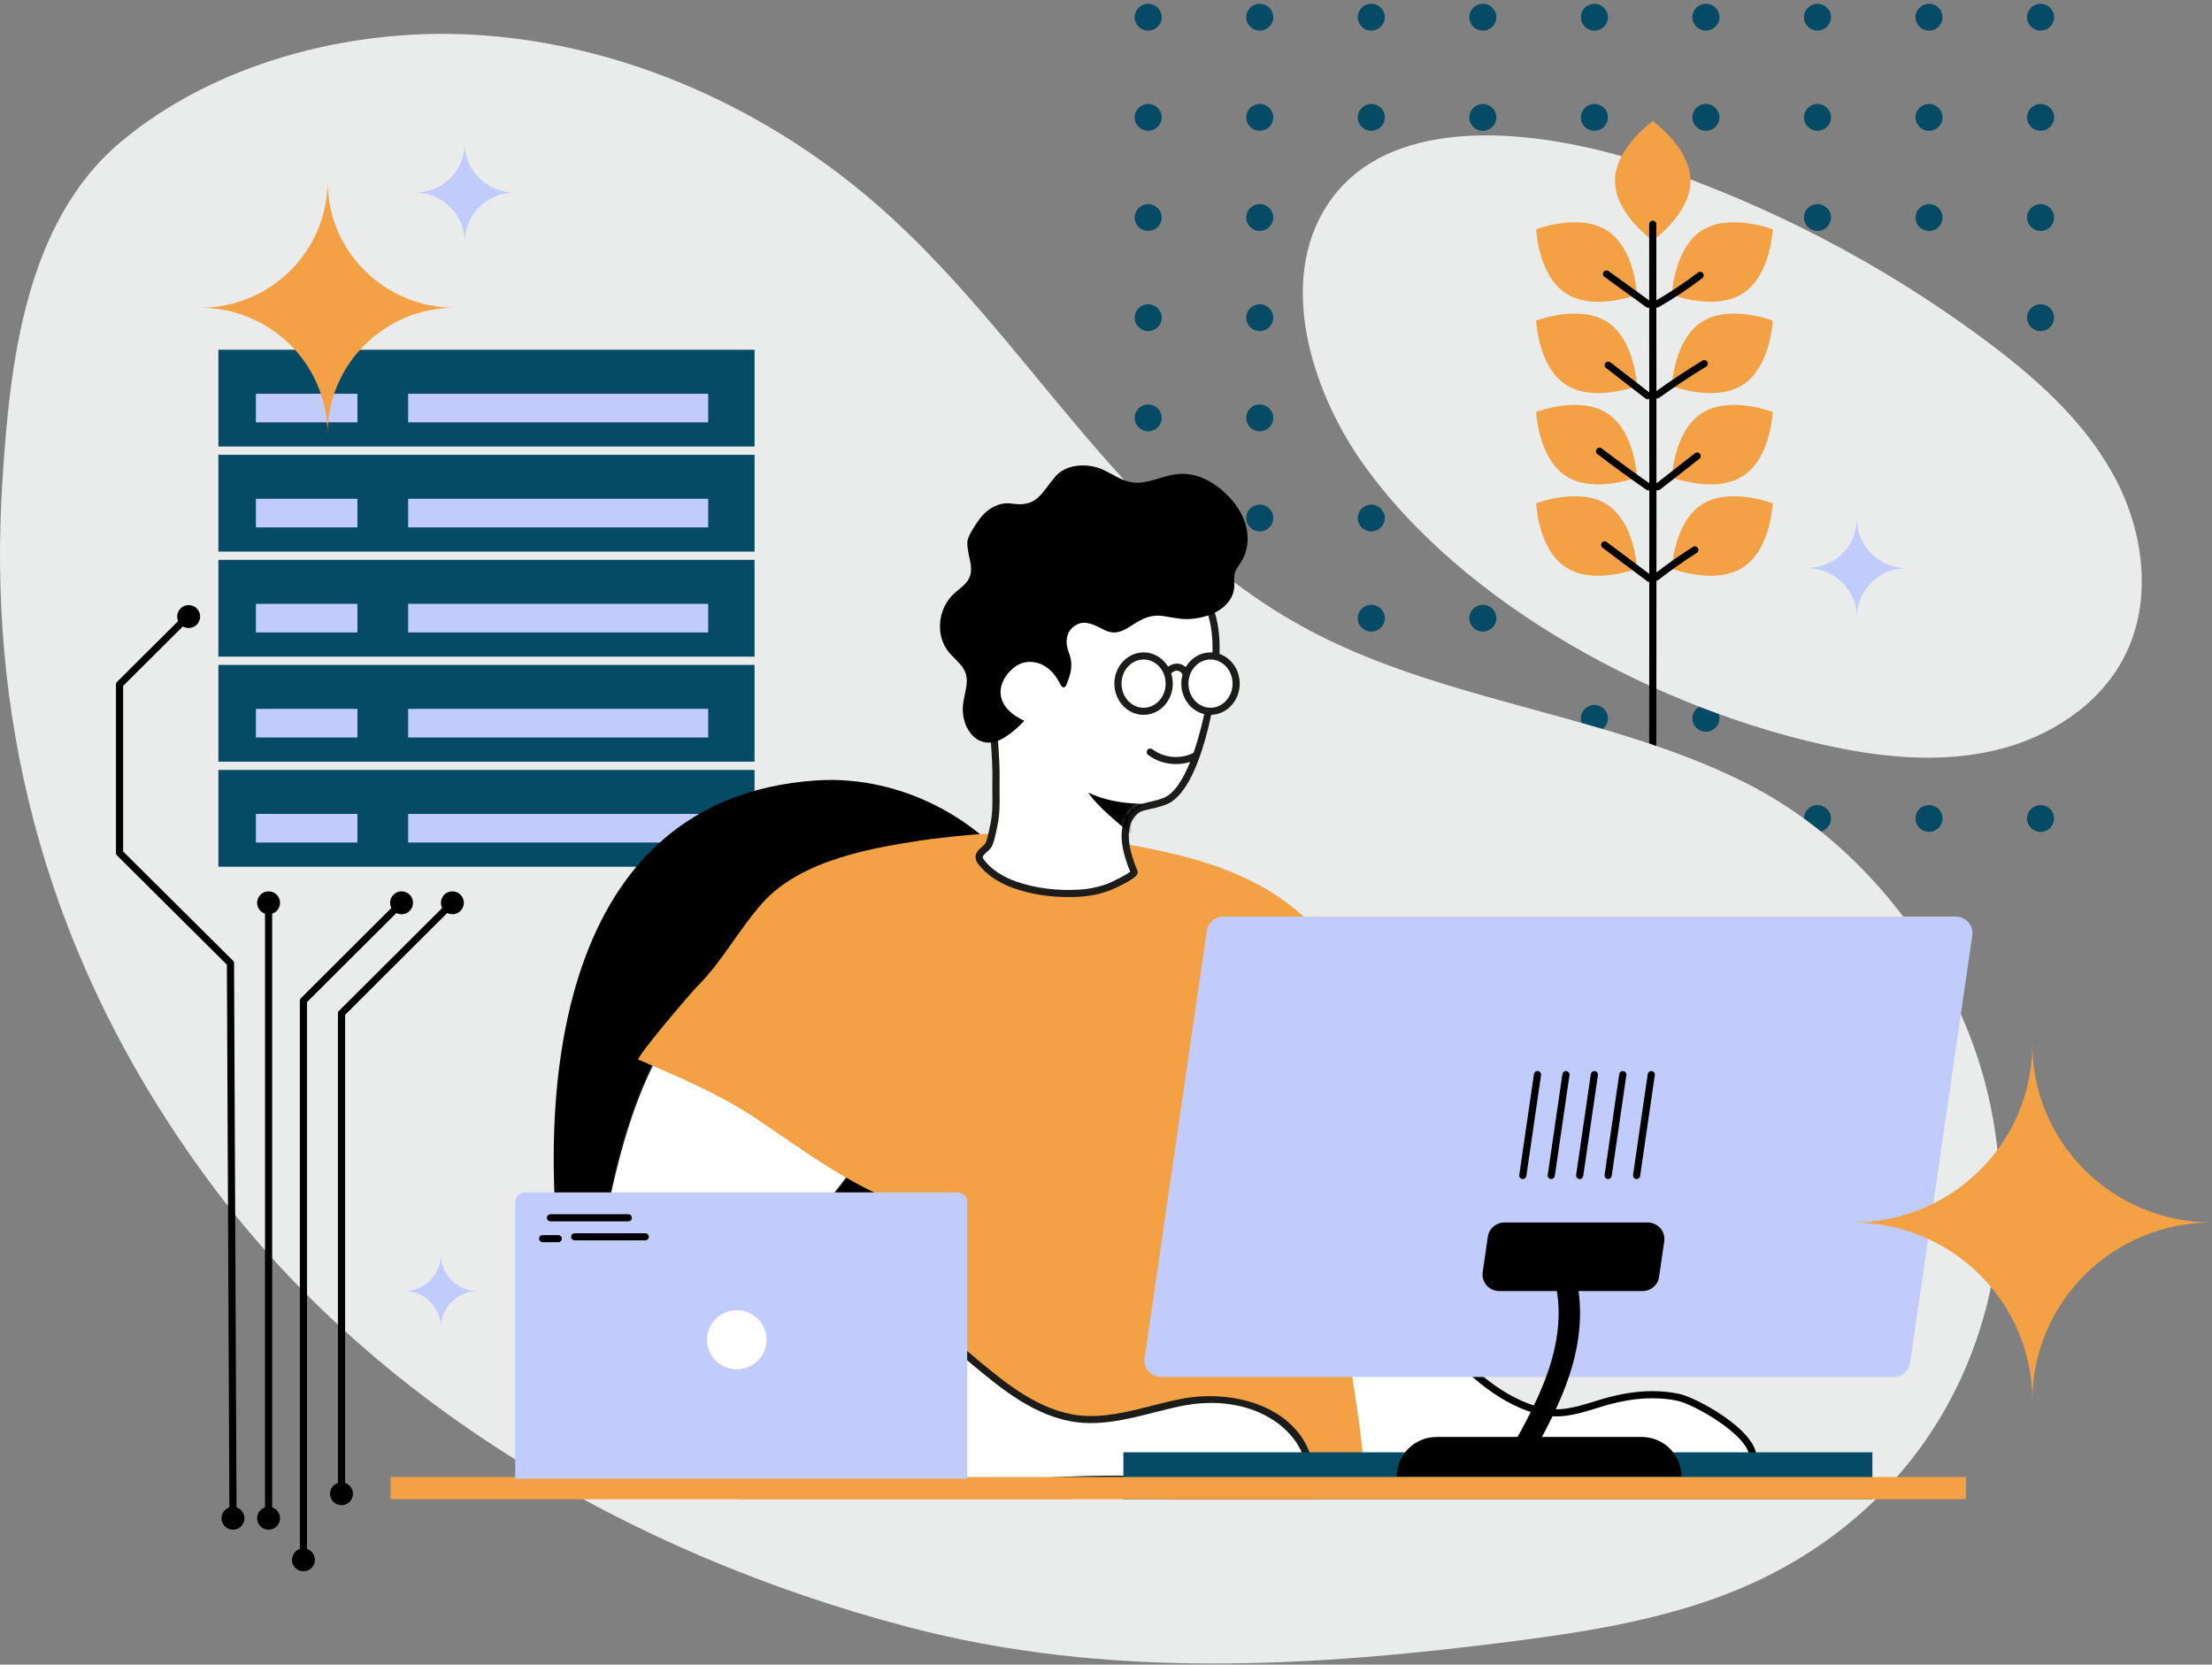 <svg width="384" height="289" viewBox="0 0 384 289" fill="none" xmlns="http://www.w3.org/2000/svg">
<rect x="0" y="0" width="384" height="289" fill="#808080" stroke="none"/>
<path d="M199.324 5.316C200.62 5.316 201.671 4.274 201.671 2.988C201.671 1.702 200.62 0.659 199.324 0.659C198.028 0.659 196.977 1.702 196.977 2.988C196.977 4.274 198.028 5.316 199.324 5.316Z" fill="#054B66"/>
<path d="M218.691 5.316C219.987 5.316 221.038 4.274 221.038 2.988C221.038 1.702 219.987 0.659 218.691 0.659C217.394 0.659 216.343 1.702 216.343 2.988C216.343 4.274 217.394 5.316 218.691 5.316Z" fill="#054B66"/>
<path d="M238.053 5.316C239.35 5.316 240.401 4.274 240.401 2.988C240.401 1.702 239.35 0.659 238.053 0.659C236.757 0.659 235.706 1.702 235.706 2.988C235.706 4.274 236.757 5.316 238.053 5.316Z" fill="#054B66"/>
<path d="M257.416 5.316C258.713 5.316 259.764 4.274 259.764 2.988C259.764 1.702 258.713 0.659 257.416 0.659C256.12 0.659 255.069 1.702 255.069 2.988C255.069 4.274 256.12 5.316 257.416 5.316Z" fill="#054B66"/>
<path d="M276.783 5.316C278.08 5.316 279.131 4.274 279.131 2.988C279.131 1.702 278.08 0.659 276.783 0.659C275.487 0.659 274.436 1.702 274.436 2.988C274.436 4.274 275.487 5.316 276.783 5.316Z" fill="#054B66"/>
<path d="M296.146 5.316C297.443 5.316 298.494 4.274 298.494 2.988C298.494 1.702 297.443 0.659 296.146 0.659C294.85 0.659 293.799 1.702 293.799 2.988C293.799 4.274 294.85 5.316 296.146 5.316Z" fill="#054B66"/>
<path d="M315.513 5.316C316.809 5.316 317.86 4.274 317.86 2.988C317.86 1.702 316.809 0.659 315.513 0.659C314.217 0.659 313.166 1.702 313.166 2.988C313.166 4.274 314.217 5.316 315.513 5.316Z" fill="#054B66"/>
<path d="M334.876 5.316C336.172 5.316 337.223 4.274 337.223 2.988C337.223 1.702 336.172 0.659 334.876 0.659C333.579 0.659 332.528 1.702 332.528 2.988C332.528 4.274 333.579 5.316 334.876 5.316Z" fill="#054B66"/>
<path d="M354.243 5.316C355.539 5.316 356.59 4.274 356.59 2.988C356.59 1.702 355.539 0.659 354.243 0.659C352.946 0.659 351.896 1.702 351.896 2.988C351.896 4.274 352.946 5.316 354.243 5.316Z" fill="#054B66"/>
<path d="M199.324 22.707C200.62 22.707 201.671 21.665 201.671 20.379C201.671 19.093 200.62 18.05 199.324 18.05C198.028 18.05 196.977 19.093 196.977 20.379C196.977 21.665 198.028 22.707 199.324 22.707Z" fill="#054B66"/>
<path d="M218.691 22.707C219.987 22.707 221.038 21.665 221.038 20.379C221.038 19.093 219.987 18.05 218.691 18.05C217.394 18.05 216.343 19.093 216.343 20.379C216.343 21.665 217.394 22.707 218.691 22.707Z" fill="#054B66"/>
<path d="M238.053 22.707C239.35 22.707 240.401 21.665 240.401 20.379C240.401 19.093 239.35 18.05 238.053 18.05C236.757 18.05 235.706 19.093 235.706 20.379C235.706 21.665 236.757 22.707 238.053 22.707Z" fill="#054B66"/>
<path d="M257.416 22.707C258.713 22.707 259.764 21.665 259.764 20.379C259.764 19.093 258.713 18.05 257.416 18.05C256.12 18.05 255.069 19.093 255.069 20.379C255.069 21.665 256.12 22.707 257.416 22.707Z" fill="#054B66"/>
<path d="M276.783 22.707C278.08 22.707 279.131 21.665 279.131 20.379C279.131 19.093 278.08 18.05 276.783 18.05C275.487 18.05 274.436 19.093 274.436 20.379C274.436 21.665 275.487 22.707 276.783 22.707Z" fill="#054B66"/>
<path d="M296.146 22.707C297.443 22.707 298.494 21.665 298.494 20.379C298.494 19.093 297.443 18.05 296.146 18.05C294.85 18.05 293.799 19.093 293.799 20.379C293.799 21.665 294.85 22.707 296.146 22.707Z" fill="#054B66"/>
<path d="M315.513 22.707C316.809 22.707 317.86 21.665 317.86 20.379C317.86 19.093 316.809 18.05 315.513 18.05C314.217 18.05 313.166 19.093 313.166 20.379C313.166 21.665 314.217 22.707 315.513 22.707Z" fill="#054B66"/>
<path d="M334.876 22.707C336.172 22.707 337.223 21.665 337.223 20.379C337.223 19.093 336.172 18.05 334.876 18.05C333.579 18.05 332.528 19.093 332.528 20.379C332.528 21.665 333.579 22.707 334.876 22.707Z" fill="#054B66"/>
<path d="M354.243 22.707C355.539 22.707 356.59 21.665 356.59 20.379C356.59 19.093 355.539 18.05 354.243 18.05C352.946 18.05 351.896 19.093 351.896 20.379C351.896 21.665 352.946 22.707 354.243 22.707Z" fill="#054B66"/>
<path d="M199.324 40.098C200.62 40.098 201.671 39.056 201.671 37.77C201.671 36.484 200.62 35.441 199.324 35.441C198.028 35.441 196.977 36.484 196.977 37.77C196.977 39.056 198.028 40.098 199.324 40.098Z" fill="#054B66"/>
<path d="M218.691 40.098C219.987 40.098 221.038 39.056 221.038 37.77C221.038 36.484 219.987 35.441 218.691 35.441C217.394 35.441 216.343 36.484 216.343 37.77C216.343 39.056 217.394 40.098 218.691 40.098Z" fill="#054B66"/>
<path d="M238.053 40.098C239.35 40.098 240.401 39.056 240.401 37.77C240.401 36.484 239.35 35.441 238.053 35.441C236.757 35.441 235.706 36.484 235.706 37.77C235.706 39.056 236.757 40.098 238.053 40.098Z" fill="#054B66"/>
<path d="M257.416 40.098C258.713 40.098 259.764 39.056 259.764 37.77C259.764 36.484 258.713 35.441 257.416 35.441C256.12 35.441 255.069 36.484 255.069 37.77C255.069 39.056 256.12 40.098 257.416 40.098Z" fill="#054B66"/>
<path d="M276.783 40.098C278.08 40.098 279.131 39.056 279.131 37.77C279.131 36.484 278.08 35.441 276.783 35.441C275.487 35.441 274.436 36.484 274.436 37.77C274.436 39.056 275.487 40.098 276.783 40.098Z" fill="#054B66"/>
<path d="M296.146 40.098C297.443 40.098 298.494 39.056 298.494 37.77C298.494 36.484 297.443 35.441 296.146 35.441C294.85 35.441 293.799 36.484 293.799 37.77C293.799 39.056 294.85 40.098 296.146 40.098Z" fill="#054B66"/>
<path d="M315.513 40.098C316.809 40.098 317.86 39.056 317.86 37.77C317.86 36.484 316.809 35.441 315.513 35.441C314.217 35.441 313.166 36.484 313.166 37.77C313.166 39.056 314.217 40.098 315.513 40.098Z" fill="#054B66"/>
<path d="M334.876 40.098C336.172 40.098 337.223 39.056 337.223 37.77C337.223 36.484 336.172 35.441 334.876 35.441C333.579 35.441 332.528 36.484 332.528 37.77C332.528 39.056 333.579 40.098 334.876 40.098Z" fill="#054B66"/>
<path d="M354.243 40.098C355.539 40.098 356.59 39.056 356.59 37.77C356.59 36.484 355.539 35.441 354.243 35.441C352.946 35.441 351.896 36.484 351.896 37.77C351.896 39.056 352.946 40.098 354.243 40.098Z" fill="#054B66"/>
<path d="M199.324 57.485C200.62 57.485 201.671 56.443 201.671 55.157C201.671 53.871 200.62 52.829 199.324 52.829C198.028 52.829 196.977 53.871 196.977 55.157C196.977 56.443 198.028 57.485 199.324 57.485Z" fill="#054B66"/>
<path d="M218.691 57.485C219.987 57.485 221.038 56.443 221.038 55.157C221.038 53.871 219.987 52.829 218.691 52.829C217.394 52.829 216.343 53.871 216.343 55.157C216.343 56.443 217.394 57.485 218.691 57.485Z" fill="#054B66"/>
<path d="M238.053 57.485C239.35 57.485 240.401 56.443 240.401 55.157C240.401 53.871 239.35 52.829 238.053 52.829C236.757 52.829 235.706 53.871 235.706 55.157C235.706 56.443 236.757 57.485 238.053 57.485Z" fill="#054B66"/>
<path d="M257.416 57.485C258.713 57.485 259.764 56.443 259.764 55.157C259.764 53.871 258.713 52.829 257.416 52.829C256.12 52.829 255.069 53.871 255.069 55.157C255.069 56.443 256.12 57.485 257.416 57.485Z" fill="#054B66"/>
<path d="M276.783 57.485C278.08 57.485 279.131 56.443 279.131 55.157C279.131 53.871 278.08 52.829 276.783 52.829C275.487 52.829 274.436 53.871 274.436 55.157C274.436 56.443 275.487 57.485 276.783 57.485Z" fill="#054B66"/>
<path d="M296.146 57.485C297.443 57.485 298.494 56.443 298.494 55.157C298.494 53.871 297.443 52.829 296.146 52.829C294.85 52.829 293.799 53.871 293.799 55.157C293.799 56.443 294.85 57.485 296.146 57.485Z" fill="#054B66"/>
<path d="M315.513 57.485C316.809 57.485 317.86 56.443 317.86 55.157C317.86 53.871 316.809 52.829 315.513 52.829C314.217 52.829 313.166 53.871 313.166 55.157C313.166 56.443 314.217 57.485 315.513 57.485Z" fill="#054B66"/>
<path d="M334.876 57.485C336.172 57.485 337.223 56.443 337.223 55.157C337.223 53.871 336.172 52.829 334.876 52.829C333.579 52.829 332.528 53.871 332.528 55.157C332.528 56.443 333.579 57.485 334.876 57.485Z" fill="#054B66"/>
<path d="M354.243 57.485C355.539 57.485 356.59 56.443 356.59 55.157C356.59 53.871 355.539 52.829 354.243 52.829C352.946 52.829 351.896 53.871 351.896 55.157C351.896 56.443 352.946 57.485 354.243 57.485Z" fill="#054B66"/>
<path d="M199.324 74.876C200.62 74.876 201.671 73.834 201.671 72.548C201.671 71.262 200.62 70.22 199.324 70.22C198.028 70.22 196.977 71.262 196.977 72.548C196.977 73.834 198.028 74.876 199.324 74.876Z" fill="#054B66"/>
<path d="M218.691 74.876C219.987 74.876 221.038 73.834 221.038 72.548C221.038 71.262 219.987 70.22 218.691 70.22C217.394 70.22 216.343 71.262 216.343 72.548C216.343 73.834 217.394 74.876 218.691 74.876Z" fill="#054B66"/>
<path d="M238.053 74.876C239.35 74.876 240.401 73.834 240.401 72.548C240.401 71.262 239.35 70.22 238.053 70.22C236.757 70.22 235.706 71.262 235.706 72.548C235.706 73.834 236.757 74.876 238.053 74.876Z" fill="#054B66"/>
<path d="M257.416 74.876C258.713 74.876 259.764 73.834 259.764 72.548C259.764 71.262 258.713 70.22 257.416 70.22C256.12 70.22 255.069 71.262 255.069 72.548C255.069 73.834 256.12 74.876 257.416 74.876Z" fill="#054B66"/>
<path d="M276.783 74.876C278.08 74.876 279.131 73.834 279.131 72.548C279.131 71.262 278.08 70.22 276.783 70.22C275.487 70.22 274.436 71.262 274.436 72.548C274.436 73.834 275.487 74.876 276.783 74.876Z" fill="#054B66"/>
<path d="M296.146 74.876C297.443 74.876 298.494 73.834 298.494 72.548C298.494 71.262 297.443 70.22 296.146 70.22C294.85 70.22 293.799 71.262 293.799 72.548C293.799 73.834 294.85 74.876 296.146 74.876Z" fill="#054B66"/>
<path d="M315.513 74.876C316.809 74.876 317.86 73.834 317.86 72.548C317.86 71.262 316.809 70.22 315.513 70.22C314.217 70.22 313.166 71.262 313.166 72.548C313.166 73.834 314.217 74.876 315.513 74.876Z" fill="#054B66"/>
<path d="M334.876 74.876C336.172 74.876 337.223 73.834 337.223 72.548C337.223 71.262 336.172 70.22 334.876 70.22C333.579 70.22 332.528 71.262 332.528 72.548C332.528 73.834 333.579 74.876 334.876 74.876Z" fill="#054B66"/>
<path d="M354.243 74.876C355.539 74.876 356.59 73.834 356.59 72.548C356.59 71.262 355.539 70.22 354.243 70.22C352.946 70.22 351.896 71.262 351.896 72.548C351.896 73.834 352.946 74.876 354.243 74.876Z" fill="#054B66"/>
<path d="M199.324 92.263C200.62 92.263 201.671 91.221 201.671 89.935C201.671 88.649 200.62 87.607 199.324 87.607C198.028 87.607 196.977 88.649 196.977 89.935C196.977 91.221 198.028 92.263 199.324 92.263Z" fill="#054B66"/>
<path d="M218.691 92.263C219.987 92.263 221.038 91.221 221.038 89.935C221.038 88.649 219.987 87.607 218.691 87.607C217.394 87.607 216.343 88.649 216.343 89.935C216.343 91.221 217.394 92.263 218.691 92.263Z" fill="#054B66"/>
<path d="M238.053 92.263C239.35 92.263 240.401 91.221 240.401 89.935C240.401 88.649 239.35 87.607 238.053 87.607C236.757 87.607 235.706 88.649 235.706 89.935C235.706 91.221 236.757 92.263 238.053 92.263Z" fill="#054B66"/>
<path d="M257.416 92.263C258.713 92.263 259.764 91.221 259.764 89.935C259.764 88.649 258.713 87.607 257.416 87.607C256.12 87.607 255.069 88.649 255.069 89.935C255.069 91.221 256.12 92.263 257.416 92.263Z" fill="#054B66"/>
<path d="M276.783 92.263C278.08 92.263 279.131 91.221 279.131 89.935C279.131 88.649 278.08 87.607 276.783 87.607C275.487 87.607 274.436 88.649 274.436 89.935C274.436 91.221 275.487 92.263 276.783 92.263Z" fill="#054B66"/>
<path d="M296.146 92.263C297.443 92.263 298.494 91.221 298.494 89.935C298.494 88.649 297.443 87.607 296.146 87.607C294.85 87.607 293.799 88.649 293.799 89.935C293.799 91.221 294.85 92.263 296.146 92.263Z" fill="#054B66"/>
<path d="M315.513 92.263C316.809 92.263 317.86 91.221 317.86 89.935C317.86 88.649 316.809 87.607 315.513 87.607C314.217 87.607 313.166 88.649 313.166 89.935C313.166 91.221 314.217 92.263 315.513 92.263Z" fill="#054B66"/>
<path d="M334.876 92.263C336.172 92.263 337.223 91.221 337.223 89.935C337.223 88.649 336.172 87.607 334.876 87.607C333.579 87.607 332.528 88.649 332.528 89.935C332.528 91.221 333.579 92.263 334.876 92.263Z" fill="#054B66"/>
<path d="M354.243 92.263C355.539 92.263 356.59 91.221 356.59 89.935C356.59 88.649 355.539 87.607 354.243 87.607C352.946 87.607 351.896 88.649 351.896 89.935C351.896 91.221 352.946 92.263 354.243 92.263Z" fill="#054B66"/>
<path d="M199.324 109.655C200.62 109.655 201.671 108.612 201.671 107.326C201.671 106.04 200.62 104.998 199.324 104.998C198.028 104.998 196.977 106.04 196.977 107.326C196.977 108.612 198.028 109.655 199.324 109.655Z" fill="#054B66"/>
<path d="M218.691 109.655C219.987 109.655 221.038 108.612 221.038 107.326C221.038 106.04 219.987 104.998 218.691 104.998C217.394 104.998 216.343 106.04 216.343 107.326C216.343 108.612 217.394 109.655 218.691 109.655Z" fill="#054B66"/>
<path d="M238.053 109.655C239.35 109.655 240.401 108.612 240.401 107.326C240.401 106.04 239.35 104.998 238.053 104.998C236.757 104.998 235.706 106.04 235.706 107.326C235.706 108.612 236.757 109.655 238.053 109.655Z" fill="#054B66"/>
<path d="M257.416 109.655C258.713 109.655 259.764 108.612 259.764 107.326C259.764 106.04 258.713 104.998 257.416 104.998C256.12 104.998 255.069 106.04 255.069 107.326C255.069 108.612 256.12 109.655 257.416 109.655Z" fill="#054B66"/>
<path d="M276.783 109.655C278.08 109.655 279.131 108.612 279.131 107.326C279.131 106.04 278.08 104.998 276.783 104.998C275.487 104.998 274.436 106.04 274.436 107.326C274.436 108.612 275.487 109.655 276.783 109.655Z" fill="#054B66"/>
<path d="M296.146 109.655C297.443 109.655 298.494 108.612 298.494 107.326C298.494 106.04 297.443 104.998 296.146 104.998C294.85 104.998 293.799 106.04 293.799 107.326C293.799 108.612 294.85 109.655 296.146 109.655Z" fill="#054B66"/>
<path d="M315.513 109.655C316.809 109.655 317.86 108.612 317.86 107.326C317.86 106.04 316.809 104.998 315.513 104.998C314.217 104.998 313.166 106.04 313.166 107.326C313.166 108.612 314.217 109.655 315.513 109.655Z" fill="#054B66"/>
<path d="M334.876 109.655C336.172 109.655 337.223 108.612 337.223 107.326C337.223 106.04 336.172 104.998 334.876 104.998C333.579 104.998 332.528 106.04 332.528 107.326C332.528 108.612 333.579 109.655 334.876 109.655Z" fill="#054B66"/>
<path d="M354.243 109.655C355.539 109.655 356.59 108.612 356.59 107.326C356.59 106.04 355.539 104.998 354.243 104.998C352.946 104.998 351.896 106.04 351.896 107.326C351.896 108.612 352.946 109.655 354.243 109.655Z" fill="#054B66"/>
<path d="M199.324 127.046C200.62 127.046 201.671 126.003 201.671 124.717C201.671 123.431 200.62 122.389 199.324 122.389C198.028 122.389 196.977 123.431 196.977 124.717C196.977 126.003 198.028 127.046 199.324 127.046Z" fill="#054B66"/>
<path d="M218.691 127.046C219.987 127.046 221.038 126.003 221.038 124.717C221.038 123.431 219.987 122.389 218.691 122.389C217.394 122.389 216.343 123.431 216.343 124.717C216.343 126.003 217.394 127.046 218.691 127.046Z" fill="#054B66"/>
<path d="M238.053 127.046C239.35 127.046 240.401 126.003 240.401 124.717C240.401 123.431 239.35 122.389 238.053 122.389C236.757 122.389 235.706 123.431 235.706 124.717C235.706 126.003 236.757 127.046 238.053 127.046Z" fill="#054B66"/>
<path d="M257.416 127.046C258.713 127.046 259.764 126.003 259.764 124.717C259.764 123.431 258.713 122.389 257.416 122.389C256.12 122.389 255.069 123.431 255.069 124.717C255.069 126.003 256.12 127.046 257.416 127.046Z" fill="#054B66"/>
<path d="M276.783 127.046C278.08 127.046 279.131 126.003 279.131 124.717C279.131 123.431 278.08 122.389 276.783 122.389C275.487 122.389 274.436 123.431 274.436 124.717C274.436 126.003 275.487 127.046 276.783 127.046Z" fill="#054B66"/>
<path d="M296.146 127.046C297.443 127.046 298.494 126.003 298.494 124.717C298.494 123.431 297.443 122.389 296.146 122.389C294.85 122.389 293.799 123.431 293.799 124.717C293.799 126.003 294.85 127.046 296.146 127.046Z" fill="#054B66"/>
<path d="M315.513 127.046C316.809 127.046 317.86 126.003 317.86 124.717C317.86 123.431 316.809 122.389 315.513 122.389C314.217 122.389 313.166 123.431 313.166 124.717C313.166 126.003 314.217 127.046 315.513 127.046Z" fill="#054B66"/>
<path d="M334.876 127.046C336.172 127.046 337.223 126.003 337.223 124.717C337.223 123.431 336.172 122.389 334.876 122.389C333.579 122.389 332.528 123.431 332.528 124.717C332.528 126.003 333.579 127.046 334.876 127.046Z" fill="#054B66"/>
<path d="M354.243 127.046C355.539 127.046 356.59 126.003 356.59 124.717C356.59 123.431 355.539 122.389 354.243 122.389C352.946 122.389 351.896 123.431 351.896 124.717C351.896 126.003 352.946 127.046 354.243 127.046Z" fill="#054B66"/>
<path d="M201.671 142.105C201.671 143.39 200.62 144.433 199.324 144.433C198.028 144.433 196.977 143.39 196.977 142.105C196.977 140.819 198.028 139.776 199.324 139.776C200.62 139.78 201.671 140.819 201.671 142.105Z" fill="#054B66"/>
<path d="M221.034 142.105C221.034 143.39 219.983 144.433 218.687 144.433C217.391 144.433 216.339 143.39 216.339 142.105C216.339 140.819 217.391 139.776 218.687 139.776C219.987 139.78 221.034 140.819 221.034 142.105Z" fill="#054B66"/>
<path d="M240.401 142.105C240.401 143.39 239.349 144.433 238.053 144.433C236.758 144.433 235.706 143.39 235.706 142.105C235.706 140.819 236.758 139.776 238.053 139.776C239.349 139.78 240.401 140.819 240.401 142.105Z" fill="#054B66"/>
<path d="M259.764 142.105C259.764 143.39 258.712 144.433 257.416 144.433C256.12 144.433 255.069 143.39 255.069 142.105C255.069 140.819 256.12 139.776 257.416 139.776C258.712 139.78 259.764 140.819 259.764 142.105Z" fill="#054B66"/>
<path d="M279.126 142.105C279.126 143.39 278.075 144.433 276.779 144.433C275.483 144.433 274.432 143.39 274.432 142.105C274.432 140.819 275.483 139.776 276.779 139.776C278.079 139.78 279.126 140.819 279.126 142.105Z" fill="#054B66"/>
<path d="M298.494 142.105C298.494 143.39 297.442 144.433 296.146 144.433C294.85 144.433 293.799 143.39 293.799 142.105C293.799 140.819 294.85 139.776 296.146 139.776C297.442 139.78 298.494 140.819 298.494 142.105Z" fill="#054B66"/>
<path d="M317.856 142.105C317.856 143.39 316.805 144.433 315.509 144.433C314.213 144.433 313.162 143.39 313.162 142.105C313.162 140.819 314.213 139.776 315.509 139.776C316.809 139.78 317.856 140.819 317.856 142.105Z" fill="#054B66"/>
<path d="M337.223 142.105C337.223 143.39 336.172 144.433 334.876 144.433C333.58 144.433 332.528 143.39 332.528 142.105C332.528 140.819 333.58 139.776 334.876 139.776C336.172 139.78 337.223 140.819 337.223 142.105Z" fill="#054B66"/>
<path d="M356.586 142.105C356.586 143.39 355.534 144.433 354.238 144.433C352.943 144.433 351.891 143.39 351.891 142.105C351.891 140.819 352.943 139.776 354.238 139.776C355.534 139.78 356.586 140.819 356.586 142.105Z" fill="#054B66"/>
<path d="M242.591 26.021C255.864 20.945 273.997 24.489 286.048 28.518C306.835 35.462 326.505 45.679 344.095 58.672C353.017 65.263 361.587 72.782 366.903 82.474C372.218 92.165 373.812 104.427 368.679 114.217C364.319 122.533 355.634 128.06 346.447 130.245C337.26 132.433 327.589 131.608 318.345 129.686C288.628 123.502 253.852 105.326 236.145 79.829C227.902 67.957 221.601 48.96 230.481 35.491C233.504 30.904 237.722 27.881 242.591 26.021Z" fill="#EAEBEB"/>
<path d="M280.356 31.401C280.356 37.125 286.914 41.77 286.914 41.77C286.914 41.77 293.471 37.129 293.471 31.401C293.471 25.676 286.914 21.032 286.914 21.032C286.914 21.032 280.356 25.672 280.356 31.401Z" fill="#F4A145"/>
<path d="M295.396 40.045C290.565 43.178 290.242 51.166 290.242 51.166C290.242 51.166 297.748 54.069 302.579 50.931C307.411 47.798 307.734 39.811 307.734 39.811C307.734 39.811 300.228 36.912 295.396 40.045Z" fill="#F4A145"/>
<path d="M295.396 55.9C290.565 59.034 290.242 67.021 290.242 67.021C290.242 67.021 297.748 69.924 302.579 66.787C307.411 63.653 307.734 55.666 307.734 55.666C307.734 55.666 300.228 52.767 295.396 55.9Z" fill="#F4A145"/>
<path d="M295.396 71.756C290.565 74.889 290.242 82.876 290.242 82.876C290.242 82.876 297.748 85.78 302.579 82.642C307.411 79.509 307.734 71.522 307.734 71.522C307.734 71.522 300.228 68.623 295.396 71.756Z" fill="#F4A145"/>
<path d="M295.396 87.615C290.565 90.748 290.242 98.736 290.242 98.736C290.242 98.736 297.748 101.639 302.579 98.501C307.411 95.368 307.734 87.381 307.734 87.381C307.734 87.381 300.228 84.478 295.396 87.615Z" fill="#F4A145"/>
<path d="M279.014 40.045C283.846 43.178 284.169 51.166 284.169 51.166C284.169 51.166 276.663 54.069 271.832 50.931C267 47.798 266.677 39.811 266.677 39.811C266.677 39.811 274.183 36.912 279.014 40.045Z" fill="#F4A145"/>
<path d="M279.014 55.9C283.846 59.034 284.169 67.021 284.169 67.021C284.169 67.021 276.663 69.924 271.832 66.787C267 63.653 266.677 55.666 266.677 55.666C266.677 55.666 274.183 52.767 279.014 55.9Z" fill="#F4A145"/>
<path d="M279.014 71.755C283.846 74.889 284.169 82.876 284.169 82.876C284.169 82.876 276.663 85.779 271.832 82.642C267 79.509 266.677 71.521 266.677 71.521C266.677 71.521 274.183 68.622 279.014 71.755Z" fill="#F4A145"/>
<path d="M279.014 87.615C283.846 90.748 284.169 98.736 284.169 98.736C284.169 98.736 276.663 101.639 271.832 98.501C267 95.368 266.677 87.381 266.677 87.381C266.677 87.381 274.183 84.478 279.014 87.615Z" fill="#F4A145"/>
<path d="M286.363 101.06C286.234 101.06 286.102 101.019 285.99 100.937L278.19 95.097C277.917 94.892 277.863 94.506 278.07 94.235C278.277 93.964 278.666 93.91 278.94 94.116L286.739 99.955C287.013 100.16 287.066 100.546 286.859 100.817C286.735 100.974 286.549 101.06 286.363 101.06Z" fill="black"/>
<path d="M286.172 85.151C286.048 85.151 285.924 85.114 285.816 85.04C282.943 83.044 280.078 80.954 277.296 78.831C277.023 78.626 276.973 78.236 277.184 77.969C277.391 77.698 277.785 77.649 278.054 77.858C280.819 79.969 283.672 82.051 286.528 84.034C286.81 84.231 286.876 84.613 286.682 84.892C286.562 85.061 286.367 85.151 286.172 85.151Z" fill="black"/>
<path d="M286.04 69.325C285.908 69.325 285.771 69.283 285.659 69.193L278.799 63.883C278.53 63.674 278.48 63.288 278.692 63.017C278.903 62.75 279.292 62.701 279.565 62.91L286.425 68.22C286.694 68.429 286.744 68.815 286.533 69.086C286.404 69.242 286.222 69.325 286.04 69.325Z" fill="black"/>
<path d="M286.139 53.436C286.011 53.436 285.882 53.399 285.775 53.317L278.526 48.069C278.248 47.868 278.186 47.482 278.389 47.207C278.592 46.932 278.981 46.874 279.258 47.071L286.503 52.315C286.781 52.517 286.843 52.903 286.64 53.178C286.516 53.346 286.329 53.436 286.139 53.436Z" fill="black"/>
<path d="M287.667 53.399C287.452 53.399 287.245 53.288 287.129 53.091C286.955 52.796 287.058 52.422 287.352 52.249C289.919 50.767 292.415 49.108 294.771 47.313C295.044 47.108 295.433 47.157 295.64 47.428C295.847 47.7 295.798 48.086 295.524 48.291C293.127 50.118 290.59 51.806 287.973 53.313C287.878 53.371 287.77 53.399 287.667 53.399Z" fill="black"/>
<path d="M287.791 85.135C287.609 85.135 287.427 85.052 287.303 84.9C287.091 84.634 287.137 84.248 287.406 84.034L294.237 78.691C294.506 78.482 294.895 78.527 295.111 78.794C295.322 79.061 295.276 79.447 295.007 79.661L288.176 85.003C288.06 85.089 287.924 85.135 287.791 85.135Z" fill="black"/>
<path d="M287.655 69.193C287.464 69.193 287.274 69.107 287.154 68.939C286.951 68.663 287.013 68.277 287.29 68.08C289.952 66.158 292.73 64.319 295.537 62.606C295.831 62.43 296.212 62.52 296.39 62.807C296.568 63.099 296.477 63.477 296.187 63.653C293.405 65.345 290.66 67.173 288.023 69.074C287.911 69.156 287.783 69.193 287.655 69.193Z" fill="black"/>
<path d="M287.514 100.822C287.332 100.822 287.149 100.74 287.025 100.588C286.814 100.321 286.86 99.935 287.129 99.721C289.29 98.029 291.563 96.428 293.881 94.958C294.171 94.773 294.552 94.859 294.738 95.147C294.924 95.434 294.837 95.816 294.548 95.996C292.262 97.446 290.023 99.027 287.895 100.69C287.783 100.777 287.646 100.822 287.514 100.822Z" fill="black"/>
<path d="M286.913 138.446C286.57 138.446 286.292 138.17 286.292 137.83C286.33 103.877 286.33 73.378 286.292 38.928C286.292 38.587 286.57 38.312 286.913 38.312C287.257 38.312 287.534 38.587 287.534 38.928C287.572 73.378 287.572 103.881 287.534 137.834C287.534 138.17 287.257 138.446 286.913 138.446Z" fill="black"/>
<path d="M5.895 142.688C11.678 164.588 21.784 185.515 36.506 205.37C64.447 243.047 108.616 269.555 157.414 282.425C192.377 291.644 227.989 289.463 263.697 284.823C277.64 283.012 291.716 280.568 304.219 274.869C343.926 256.763 355.878 212.831 341.094 177.679C334.014 160.843 320.609 144.622 302.555 135.674C277.797 123.407 248.018 121.687 223.99 107.589C193.913 89.943 178.413 58.713 152.96 36.168C134.131 19.492 109.043 7.57 82.331 6.035C60.365 4.774 37.118 11.139 21.039 24.576C4.168 38.665 1.726 63.674 0.446 83.032C-0.916 103.622 0.836 123.526 5.895 142.688Z" fill="#EAEBEB"/>
<path d="M76.543 217.812C76.543 221.315 73.683 224.153 70.151 224.153C73.683 224.153 76.543 226.991 76.543 230.493C76.543 226.991 79.404 224.153 82.936 224.153C79.408 224.153 76.543 221.315 76.543 217.812Z" fill="#C1CCFC"/>
<path d="M80.684 24.875C80.684 29.606 76.817 33.442 72.048 33.442C76.817 33.442 80.684 37.277 80.684 42.008C80.684 37.277 84.551 33.442 89.32 33.442C84.551 33.442 80.684 29.606 80.684 24.875Z" fill="#C1CCFC"/>
<path d="M322.344 90.071C322.344 94.801 318.477 98.637 313.708 98.637C318.477 98.637 322.344 102.472 322.344 107.203C322.344 102.472 326.21 98.637 330.98 98.637C326.206 98.637 322.344 94.801 322.344 90.071Z" fill="#C1CCFC"/>
<path d="M59.284 261.33C60.384 261.33 61.275 260.44 61.275 259.342C61.275 258.244 60.384 257.354 59.284 257.354C58.184 257.354 57.292 258.244 57.292 259.342C57.292 260.44 58.184 261.33 59.284 261.33Z" fill="black"/>
<path d="M59.284 259.958C58.94 259.958 58.663 259.683 58.663 259.342V175.938C58.663 175.774 58.729 175.618 58.845 175.503L78.096 156.309C78.336 156.067 78.729 156.067 78.973 156.305C79.218 156.543 79.218 156.933 78.978 157.176L59.909 176.193V259.342C59.905 259.683 59.627 259.958 59.284 259.958Z" fill="black"/>
<path d="M78.535 158.732C79.635 158.732 80.526 157.842 80.526 156.744C80.526 155.647 79.635 154.757 78.535 154.757C77.435 154.757 76.543 155.647 76.543 156.744C76.543 157.842 77.435 158.732 78.535 158.732Z" fill="black"/>
<path d="M44.632 263.596C44.632 262.5 45.522 261.609 46.624 261.609C47.725 261.609 48.615 262.5 48.615 263.596C48.615 264.693 47.725 265.584 46.624 265.584C45.527 265.584 44.632 264.693 44.632 263.596Z" fill="black"/>
<path d="M46.628 264.212C46.284 264.212 46.007 263.937 46.007 263.596V156.744C46.007 156.404 46.284 156.128 46.628 156.128C46.971 156.128 47.249 156.404 47.249 156.744V263.596C47.249 263.937 46.967 264.212 46.628 264.212Z" fill="black"/>
<path d="M44.632 156.744C44.632 155.648 45.522 154.757 46.624 154.757C47.725 154.757 48.615 155.648 48.615 156.744C48.615 157.841 47.725 158.732 46.624 158.732C45.527 158.732 44.632 157.841 44.632 156.744Z" fill="black"/>
<path d="M38.456 263.596C38.456 262.5 39.346 261.609 40.447 261.609C41.548 261.609 42.438 262.5 42.438 263.596C42.438 264.693 41.548 265.584 40.447 265.584C39.35 265.584 38.456 264.693 38.456 263.596Z" fill="black"/>
<path d="M40.451 264.212C40.107 264.212 39.83 263.937 39.83 263.6L39.387 167.487L20.314 148.523C20.198 148.408 20.132 148.252 20.132 148.088V118.825C20.132 118.66 20.198 118.504 20.314 118.389L31.931 106.838C32.171 106.595 32.564 106.595 32.809 106.838C33.053 107.076 33.053 107.466 32.809 107.708L21.378 119.079V147.833L40.447 166.793C40.563 166.908 40.629 167.064 40.629 167.224L41.072 263.592C41.072 263.933 40.795 264.208 40.451 264.212Z" fill="black"/>
<path d="M32.751 109.031C33.85 109.031 34.742 108.141 34.742 107.043C34.742 105.945 33.85 105.055 32.751 105.055C31.651 105.055 30.759 105.945 30.759 107.043C30.759 108.141 31.651 109.031 32.751 109.031Z" fill="black"/>
<path d="M52.676 272.803C53.776 272.803 54.668 271.913 54.668 270.816C54.668 269.718 53.776 268.828 52.676 268.828C51.577 268.828 50.685 269.718 50.685 270.816C50.685 271.913 51.577 272.803 52.676 272.803Z" fill="black"/>
<path d="M52.676 271.432C52.333 271.432 52.055 271.157 52.055 270.816V173.733C52.055 173.569 52.121 173.413 52.237 173.298L69.273 156.309C69.514 156.067 69.907 156.067 70.151 156.305C70.395 156.543 70.395 156.933 70.155 157.176L53.297 173.984V270.812C53.297 271.156 53.02 271.432 52.676 271.432Z" fill="black"/>
<path d="M69.713 158.732C70.812 158.732 71.704 157.842 71.704 156.744C71.704 155.647 70.812 154.757 69.713 154.757C68.613 154.757 67.721 155.647 67.721 156.744C67.721 157.842 68.613 158.732 69.713 158.732Z" fill="black"/>
<path d="M130.989 60.721H37.914V77.525H130.989V60.721Z" fill="#054B66"/>
<path d="M62.046 68.364H44.426V73.328H62.046V68.364Z" fill="#C1CCFC"/>
<path d="M122.945 68.364H70.856V73.328H122.945V68.364Z" fill="#C1CCFC"/>
<path d="M130.989 78.962H37.914V95.766H130.989V78.962Z" fill="#054B66"/>
<path d="M62.046 86.601H44.426V91.565H62.046V86.601Z" fill="#C1CCFC"/>
<path d="M122.945 86.601H70.856V91.565H122.945V86.601Z" fill="#C1CCFC"/>
<path d="M130.989 97.2H37.914V114.004H130.989V97.2Z" fill="#054B66"/>
<path d="M62.046 104.838H44.426V109.803H62.046V104.838Z" fill="#C1CCFC"/>
<path d="M122.945 104.838H70.856V109.803H122.945V104.838Z" fill="#C1CCFC"/>
<path d="M130.989 115.437H37.914V132.241H130.989V115.437Z" fill="#054B66"/>
<path d="M62.046 123.075H44.426V128.04H62.046V123.075Z" fill="#C1CCFC"/>
<path d="M122.945 123.075H70.856V128.04H122.945V123.075Z" fill="#C1CCFC"/>
<path d="M130.989 133.674H37.914V150.478H130.989V133.674Z" fill="#054B66"/>
<path d="M62.046 141.312H44.426V146.277H62.046V141.312Z" fill="#C1CCFC"/>
<path d="M122.945 141.312H70.856V146.277H122.945V141.312Z" fill="#C1CCFC"/>
<path d="M56.858 31.491C56.858 43.605 46.955 53.428 34.742 53.428C46.955 53.428 56.858 63.251 56.858 75.365C56.858 63.251 66.761 53.428 78.974 53.428C66.761 53.428 56.858 43.605 56.858 31.491Z" fill="#F4A145"/>
<path d="M102.853 257.736C100.212 246.156 99.202 234.222 97.591 222.416C93.091 189.408 96.598 138.676 141.575 135.505C157.054 134.413 172.799 143.131 179.99 156.777C187.293 170.637 185.782 187.178 186.158 202.811C186.572 220.092 189.64 237.602 197.759 252.895C198.661 254.599 199.613 256.2 200.603 257.74H102.853V257.736Z" fill="black"/>
<path d="M250.585 256.977C250.556 256.977 250.531 256.977 250.502 256.977C247.29 257.014 244.003 257.038 240.956 256.028C234.853 254.004 229.446 248.94 225.066 244.456C219.796 239.06 214.518 233.861 218.19 226.317C218.802 225.061 219.461 223.751 220.612 222.954C221.522 222.326 222.644 222.088 223.737 221.899C226.946 221.344 230.208 221.081 233.462 221.114C243.974 221.217 247.12 229.422 253.496 236.161C257.619 240.518 264.79 245.836 271.198 245.253C273.947 245.002 276.555 243.967 279.217 243.24C283.159 242.164 287.348 241.766 291.352 242.608C295.38 243.454 311.273 252.854 300.745 256.32C297.736 257.309 293.96 256.484 290.83 256.521C286.359 256.574 281.888 256.623 277.412 256.673C268.474 256.771 259.532 256.874 250.585 256.977Z" fill="white"/>
<path d="M248.805 257.605C246.164 257.605 243.361 257.473 240.765 256.611C234.663 254.587 229.182 249.544 224.628 244.883L224.363 244.608C219.192 239.318 213.843 233.849 217.639 226.046C218.223 224.847 218.948 223.352 220.268 222.445C221.287 221.738 222.495 221.488 223.642 221.291C226.88 220.732 230.2 220.469 233.479 220.498C241.746 220.58 245.651 225.529 249.786 230.769C251.09 232.419 252.436 234.128 253.959 235.738C258.166 240.181 265.191 245.183 271.153 244.636C273.061 244.464 274.958 243.881 276.792 243.314C277.533 243.084 278.299 242.85 279.064 242.641C283.536 241.421 287.717 241.207 291.489 242C294.527 242.641 304.654 248.164 304.915 252.784C305.018 254.615 303.685 255.999 300.953 256.899C298.779 257.613 296.312 257.441 293.923 257.268C292.838 257.19 291.812 257.116 290.847 257.128C287.936 257.161 285.03 257.194 282.12 257.227L250.552 257.584C249.981 257.601 249.397 257.605 248.805 257.605ZM250.544 256.361L250.59 256.977L250.581 256.361L282.103 256.003C285.014 255.97 287.92 255.938 290.83 255.905C291.845 255.892 292.896 255.966 294.01 256.044C296.274 256.204 298.618 256.373 300.559 255.732C302.696 255.03 303.743 254.061 303.673 252.858C303.461 249.104 294.01 243.795 291.228 243.207C287.651 242.452 283.668 242.665 279.387 243.832C278.642 244.033 277.889 244.267 277.156 244.493C275.26 245.076 273.297 245.679 271.261 245.864C264.868 246.435 257.657 241.45 253.045 236.579C251.484 234.929 250.118 233.2 248.801 231.528C244.686 226.309 241.13 221.804 233.458 221.73C230.241 221.701 227.008 221.96 223.845 222.502C222.835 222.675 221.779 222.892 220.968 223.455C219.916 224.182 219.295 225.455 218.749 226.584C215.329 233.61 220.148 238.538 225.244 243.753L225.514 244.029C229.964 248.583 235.305 253.502 241.154 255.445C244.135 256.434 247.373 256.398 250.498 256.361H250.544Z" fill="black"/>
<path d="M234.199 234.612C234.303 237.692 237.863 255.683 236.385 258.393C236.174 258.779 227.877 259.991 227.633 260.295H203.973C198.14 259.535 192.236 259.038 186.896 260.052C186.527 260.122 186.163 260.212 185.794 260.295H128.29C126.708 242.505 129.118 226.366 135.659 209.739C140.172 198.27 141.89 185.909 143.517 173.774C145.036 162.432 147.023 147.784 160.114 145.907C176.04 143.62 185.525 144.556 199.349 147.291C212.179 149.829 223.514 154.042 231.508 164.9C239.701 176.033 243.585 189.646 246.876 203.037C247.025 203.653 247.174 204.319 246.93 204.902C246.574 205.756 245.551 206.097 244.644 206.314C238.761 207.731 232.663 208.257 226.619 207.879C231.239 221.024 233.744 220.679 234.199 234.612Z" fill="#F4A145"/>
<path d="M111.452 185.556C111.51 185.642 111.572 185.728 111.63 185.814C115.426 191.186 121.181 195.67 125.979 200.146C130.96 204.791 137.646 208.33 144.096 210.527C147.371 211.644 151.602 212.195 153.759 209.505C156.135 206.548 154.061 202.199 151.709 199.222C146.522 192.648 140.006 187.128 132.694 183.001C128.985 180.903 125.213 178.821 121.16 177.437C117.944 176.341 112.139 174.312 110.107 178.254C108.914 180.57 109.978 183.375 111.452 185.556Z" fill="black"/>
<path d="M161.024 167.803C156.682 162.042 147.362 159.697 140.084 161.364C129.904 163.697 121.467 171.13 116.002 179.959C110.537 188.788 107.714 198.964 105.561 209.103C104.381 214.667 103.445 220.749 106.07 225.8C110.993 235.278 122.907 230.177 128.956 224.962C132.388 222.001 135.431 218.626 138.366 215.18C145.619 206.672 152.285 197.67 158.309 188.266C160.304 185.153 162.258 181.921 163.074 178.32C164.034 174.082 163.094 170.555 161.024 167.803Z" fill="white"/>
<path d="M114.69 231.208C113.978 231.208 113.282 231.146 112.607 231.019C109.701 230.465 107.474 228.728 105.979 225.853C103.309 220.712 104.311 214.503 105.457 209.086C107.42 199.842 110.194 189.145 115.911 179.909C121.918 170.201 130.72 163.405 140.06 161.27C147.917 159.471 156.967 162.255 161.107 167.746C163.355 170.727 164.072 174.394 163.177 178.349C162.362 181.946 160.453 185.124 158.4 188.328C152.393 197.707 145.677 206.766 138.449 215.25C135.799 218.363 132.603 221.96 129.026 225.044C125.263 228.288 119.633 231.208 114.69 231.208ZM144.994 160.925C143.351 160.925 141.703 161.101 140.105 161.467C130.823 163.594 122.067 170.353 116.089 180.016C110.388 189.227 107.618 199.9 105.66 209.127C104.518 214.507 103.52 220.675 106.161 225.759C107.623 228.576 109.804 230.276 112.644 230.818C117.948 231.828 124.621 228.567 128.886 224.888C132.454 221.812 135.638 218.223 138.288 215.114C145.512 206.634 152.223 197.584 158.222 188.213C160.267 185.022 162.167 181.864 162.974 178.299C163.856 174.406 163.152 170.797 160.942 167.865C157.688 163.549 151.362 160.925 144.994 160.925Z" fill="#1C1C1B"/>
<path d="M162.089 145.624C151.9 147.012 139.215 149.147 132.397 156.736C128.277 161.327 125.375 166.957 120.987 171.31C119.844 172.444 110.277 183.732 110.831 183.971C118.196 187.133 125.089 190.028 131.854 194.598C139.269 199.608 145.794 204.499 154.065 208.084C154.471 208.261 154.893 208.437 155.336 208.413C156.458 208.347 157.042 207.09 157.394 206.031C160.329 197.177 162.97 188.213 166.63 179.618" fill="#F4A145"/>
<path d="M133.299 210.835C147.367 215.763 157.907 227.064 169.226 236.493C174.562 240.94 180.338 245.577 187.264 246.353C193.284 247.026 199.166 244.661 205.111 243.491C213.18 241.901 224.172 244.25 226.967 253.014C227.074 253.346 227.165 253.703 227.087 254.04C226.996 254.422 226.702 254.722 226.408 254.985C222.773 258.225 217.242 258.089 212.663 257.675C198.579 256.397 184.366 256.549 170.315 258.134C153.809 259.995 133.117 251.712 119.716 241.967C112.483 236.707 106.406 230.038 104.298 221.393" fill="white"/>
<path d="M165.496 259.009C158.855 259.009 151.403 257.642 143.645 254.981C135.005 252.016 126.373 247.568 119.347 242.46C110.715 236.185 105.594 229.34 103.694 221.533L104.903 221.241C106.733 228.752 111.696 235.364 120.08 241.462C137.932 254.443 158.139 258.878 170.244 257.514C184.32 255.929 198.612 255.773 212.721 257.055C217.403 257.478 222.64 257.51 225.994 254.521C226.217 254.32 226.432 254.106 226.482 253.892C226.528 253.695 226.453 253.428 226.374 253.19C224.445 247.141 216.385 241.893 205.231 244.086C203.567 244.415 201.874 244.846 200.235 245.261C196.003 246.336 191.627 247.449 187.198 246.957C179.849 246.135 173.743 241.047 168.833 236.957C166.419 234.945 163.997 232.814 161.658 230.756C153.005 223.135 144.059 215.25 133.096 211.41L133.51 210.248C144.701 214.17 153.742 222.133 162.482 229.836C164.817 231.89 167.226 234.017 169.627 236.017C174.409 240 180.358 244.953 187.334 245.737C191.541 246.209 195.801 245.121 199.924 244.074C201.58 243.651 203.294 243.216 204.991 242.883C213.843 241.142 224.756 244.033 227.559 252.825C227.695 253.248 227.803 253.704 227.691 254.18C227.563 254.726 227.182 255.124 226.822 255.445C223.112 258.751 217.556 258.738 212.605 258.286C198.583 257.013 184.374 257.165 170.381 258.742C168.812 258.919 167.181 259.009 165.496 259.009Z" fill="#1C1C1B"/>
<path d="M325.043 252.147H195.018V260.295H325.043V252.147Z" fill="#054B66"/>
<path d="M196.575 141.32C194.281 144.068 195.643 148.453 196.881 151.377C197.109 151.915 193.035 153.792 192.575 153.968C190.895 154.617 189.098 154.966 187.297 155.073C183.604 155.291 179.733 154.864 176.235 153.644C173.966 152.851 171.809 151.582 170.352 149.685C170.17 149.451 169.996 149.192 169.975 148.897C169.909 147.973 171.209 147.423 171.61 146.696C172.058 145.887 172.314 144.244 172.529 143.3C173.097 140.795 172.848 138.203 172.906 135.661C172.997 131.629 172.443 127.58 172.331 123.539C172.099 115.285 173.382 106.608 180.702 101.532C180.776 101.479 180.855 101.429 180.93 101.376C183.596 99.577 186.456 97.939 189.528 96.925C192.787 95.845 194.927 95.73 198.094 96.904C200.996 97.98 203.348 97.725 205.881 99.824C210.17 103.38 211.313 108.419 211.089 113.737C210.808 120.418 207.827 137.132 202.122 139.152C198.992 140.257 197.875 139.764 196.575 141.32Z" fill="white"/>
<path d="M185.446 155.746C182.126 155.746 178.901 155.229 176.028 154.227C173.378 153.303 171.242 151.862 169.855 150.063C169.623 149.763 169.383 149.398 169.35 148.946C169.284 148.071 169.938 147.492 170.464 147.024C170.704 146.811 170.956 146.589 171.056 146.404C171.358 145.854 171.594 144.712 171.763 143.879C171.817 143.62 171.867 143.378 171.913 143.168C172.31 141.419 172.293 139.558 172.273 137.764C172.264 137.07 172.26 136.355 172.277 135.649C172.331 133.284 172.157 130.857 171.987 128.508C171.871 126.886 171.747 125.21 171.701 123.559C171.507 116.595 172.19 106.678 180.333 101.031L180.565 100.871C183.815 98.682 186.593 97.241 189.321 96.341C192.882 95.163 195.146 95.159 198.301 96.329C199.257 96.682 200.164 96.892 201.037 97.089C202.813 97.495 204.486 97.877 206.266 99.351C210.195 102.608 211.971 107.322 211.698 113.761C211.45 119.654 208.655 137.489 202.321 139.731C201.137 140.15 200.238 140.347 199.51 140.503C198.326 140.762 197.734 140.889 197.046 141.714C195.469 143.603 195.602 146.778 197.448 151.143C197.527 151.332 197.523 151.545 197.44 151.743C196.997 152.773 192.836 154.531 192.795 154.547C191.122 155.192 189.284 155.578 187.33 155.693C186.705 155.726 186.075 155.746 185.446 155.746ZM193.983 96.686C192.708 96.686 191.383 96.962 189.723 97.508C187.106 98.374 184.424 99.762 181.277 101.885L181.054 102.041C173.403 107.347 172.765 116.845 172.952 123.527C172.997 125.153 173.117 126.816 173.233 128.422C173.407 130.795 173.585 133.251 173.527 135.678C173.511 136.364 173.519 137.07 173.527 137.752C173.544 139.62 173.564 141.55 173.134 143.439C173.088 143.64 173.039 143.874 172.989 144.125C172.79 145.086 172.546 146.281 172.153 146.995C171.95 147.365 171.619 147.661 171.3 147.944C170.944 148.26 170.575 148.589 170.596 148.856C170.604 148.983 170.728 149.16 170.849 149.316C172.086 150.925 174.024 152.223 176.446 153.065C179.708 154.202 183.447 154.683 187.268 154.461C189.094 154.354 190.803 153.997 192.356 153.397C193.043 153.135 195.548 151.903 196.202 151.348C194.244 146.601 194.211 143.189 196.103 140.926C197.063 139.776 197.982 139.575 199.257 139.296C199.949 139.144 200.806 138.959 201.915 138.565C206.916 136.795 210.141 121.436 210.468 113.704C210.725 107.675 209.094 103.286 205.484 100.292C203.931 99.007 202.47 98.67 200.772 98.284C199.858 98.074 198.909 97.857 197.879 97.475C196.442 96.949 195.237 96.686 193.983 96.686Z" fill="#1C1C1B"/>
<path d="M204.991 107.433C204.068 107.334 203.145 107.17 202.251 107.006C197.067 106.041 195.656 111.347 191.665 109.347C190.22 108.616 188.539 107.655 187.04 108.39C184.846 109.47 184.925 111.696 185.542 113.285C186.498 115.761 185.653 117.391 185.252 118.586C184.883 119.683 184.399 119.461 184.047 118.755C181.824 114.287 178.036 114.348 176.156 115.79C172.96 118.245 172.273 122.607 177.821 125.14C176.781 126.241 175.655 127.243 174.422 128.019C169.942 130.832 166.787 126.59 167.168 122.451C167.342 120.562 168.236 118.619 167.62 116.845C167.11 115.379 165.694 114.431 164.705 113.223C162.358 110.353 162.763 105.712 165.591 103.08C166.514 102.222 167.678 101.524 168.224 100.415C169.205 98.427 167.777 96.189 167.943 94.017C168.025 92.949 169.76 90.415 170.484 89.578C171.718 88.149 173.635 87.138 175.573 87.43C180.064 88.108 180.661 85.726 183.174 82.773C185.07 80.547 188.663 80.346 191.321 81.484C193.085 82.239 194.646 83.484 196.571 83.751C199.249 84.124 201.87 82.519 204.59 82.293C207.728 82.03 210.68 83.644 212.845 85.746C214.41 87.266 215.693 89.097 216.273 91.175C216.852 93.253 216.67 95.594 215.499 97.495C215.076 98.185 214.522 98.826 214.331 99.598C214.17 100.259 214.298 100.941 214.282 101.614C214.19 105.988 208.705 107.823 204.991 107.433Z" fill="black"/>
<mask id="mask0_370_12006" style="mask-type:luminance" maskUnits="userSpaceOnUse" x="166" y="95" width="46" height="58">
<path d="M180.926 100.863C162.159 113.515 182.354 141.324 166.634 150.728C176.276 153.373 186.655 153.328 196.273 150.597C195.863 150.712 195.536 144.433 195.565 144.014C195.854 139.727 198.094 139.883 201.713 139.242C203.878 138.856 205.579 135.468 206.689 133.583C210.154 127.686 210.8 119.905 211.085 113.223C211.309 107.905 210.166 102.871 205.877 99.31C203.348 97.212 200.996 97.466 198.09 96.391C194.923 95.216 192.783 95.335 189.524 96.411C186.452 97.425 183.592 99.064 180.926 100.863Z" fill="white"/>
</mask>
<g mask="url(#mask0_370_12006)">
<path d="M198.094 139.883C198.119 139.78 198.136 139.665 198.165 139.563C195.018 139.476 191.628 138.975 188.928 137.583C190.282 139.793 194.149 142.992 197.092 145.361C197.076 144.671 197.08 141.608 198.094 139.883Z" fill="black"/>
</g>
<path d="M201.584 239.076H328.715C330.16 239.076 331.386 238.021 331.593 236.604L342.386 162.432C342.638 160.691 341.28 159.134 339.508 159.134H212.377C210.932 159.134 209.707 160.19 209.5 161.606L198.707 235.783C198.455 237.52 199.812 239.076 201.584 239.076Z" fill="#C1CCFC"/>
<path d="M242.483 256.348H291.907C291.907 252.558 288.806 249.482 284.985 249.482H249.401C245.58 249.482 242.483 252.558 242.483 256.348Z" fill="black"/>
<path d="M260.265 224.153H285.142C286.587 224.153 287.812 223.102 288.015 221.685L288.909 215.537C289.162 213.8 287.804 212.244 286.032 212.244H261.159C259.714 212.244 258.489 213.295 258.286 214.712L257.392 220.859C257.135 222.596 258.493 224.153 260.265 224.153Z" fill="black"/>
<path d="M265.191 254.02L261.929 252.233C264.748 247.174 267.663 241.946 269.29 236.386C270.528 232.161 271.5 225.89 269.112 220.034L272.564 218.65C275.351 225.488 274.266 232.633 272.867 237.421C271.124 243.367 268.106 248.784 265.191 254.02Z" fill="black"/>
<path d="M284.111 204.705C284.082 204.705 284.053 204.705 284.02 204.696C283.68 204.647 283.444 204.335 283.494 203.998L286.044 186.48C286.094 186.143 286.408 185.909 286.748 185.958C287.087 186.007 287.323 186.32 287.274 186.656L284.723 204.175C284.682 204.483 284.413 204.705 284.111 204.705Z" fill="black"/>
<path d="M279.172 204.705C279.143 204.705 279.114 204.705 279.081 204.696C278.741 204.647 278.505 204.335 278.555 203.998L281.105 186.48C281.155 186.143 281.469 185.909 281.809 185.958C282.148 186.007 282.384 186.32 282.335 186.656L279.785 204.175C279.743 204.483 279.478 204.705 279.172 204.705Z" fill="black"/>
<path d="M274.233 204.705C274.204 204.705 274.175 204.705 274.142 204.696C273.802 204.647 273.566 204.335 273.616 203.998L276.166 186.48C276.216 186.143 276.531 185.909 276.87 185.958C277.209 186.007 277.445 186.32 277.396 186.656L274.846 204.175C274.804 204.483 274.539 204.705 274.233 204.705Z" fill="black"/>
<path d="M269.298 204.705C269.269 204.705 269.24 204.705 269.207 204.696C268.867 204.647 268.631 204.335 268.681 203.998L271.231 186.48C271.281 186.143 271.596 185.909 271.935 185.958C272.274 186.007 272.51 186.32 272.461 186.656L269.911 204.175C269.865 204.483 269.6 204.705 269.298 204.705Z" fill="black"/>
<path d="M264.359 204.705C264.33 204.705 264.301 204.705 264.268 204.696C263.928 204.647 263.692 204.335 263.742 203.998L266.292 186.48C266.342 186.143 266.657 185.909 266.996 185.958C267.335 186.007 267.571 186.32 267.522 186.656L264.972 204.175C264.926 204.483 264.661 204.705 264.359 204.705Z" fill="black"/>
<path d="M341.28 256.434H67.808V260.29H341.28V256.434Z" fill="#F4A145"/>
<path d="M207.401 131.296C204.966 132.512 201.836 132.22 199.675 130.573L207.401 131.296Z" fill="white"/>
<path d="M204.151 132.659C202.416 132.659 200.682 132.113 199.295 131.058C199.021 130.853 198.972 130.462 199.179 130.196C199.386 129.924 199.779 129.875 200.048 130.081C202.035 131.596 204.88 131.863 207.119 130.742C207.426 130.59 207.798 130.713 207.951 131.017C208.105 131.321 207.98 131.69 207.674 131.842C206.585 132.393 205.368 132.659 204.151 132.659Z" fill="#1C1C1B"/>
<path d="M89.44 256.722H167.905V208.717C167.905 207.78 167.139 207.021 166.196 207.021H91.15C90.206 207.021 89.44 207.78 89.44 208.717V256.722Z" fill="#C1CCFC"/>
<path d="M122.738 232.612C122.738 235.442 125.052 237.737 127.905 237.737C130.757 237.737 133.071 235.442 133.071 232.612C133.071 229.783 130.757 227.488 127.905 227.488C125.052 227.488 122.738 229.783 122.738 232.612Z" fill="white"/>
<path d="M112.015 215.349H99.769C99.425 215.349 99.148 215.074 99.148 214.733C99.148 214.392 99.425 214.117 99.769 214.117H112.015C112.359 214.117 112.636 214.392 112.636 214.733C112.636 215.074 112.359 215.349 112.015 215.349Z" fill="black"/>
<path d="M109.08 212.047H95.558C95.215 212.047 94.938 211.772 94.938 211.431C94.938 211.09 95.215 210.815 95.558 210.815H109.08C109.423 210.815 109.701 211.09 109.701 211.431C109.701 211.772 109.423 212.047 109.08 212.047Z" fill="black"/>
<path d="M96.912 215.665H94.205C93.861 215.665 93.584 215.39 93.584 215.049C93.584 214.708 93.861 214.433 94.205 214.433H96.912C97.256 214.433 97.534 214.708 97.534 215.049C97.534 215.39 97.256 215.665 96.912 215.665Z" fill="black"/>
<path d="M210.141 123.494C212.599 123.494 214.592 121.343 214.592 118.689C214.592 116.036 212.599 113.885 210.141 113.885C207.683 113.885 205.691 116.036 205.691 118.689C205.691 121.343 207.683 123.494 210.141 123.494Z" fill="white"/>
<path d="M210.141 124.11C207.347 124.11 205.07 121.679 205.07 118.689C205.07 115.7 207.343 113.269 210.141 113.269C212.94 113.269 215.213 115.7 215.213 118.689C215.213 121.679 212.94 124.11 210.141 124.11ZM210.141 114.501C208.03 114.501 206.312 116.381 206.312 118.689C206.312 120.997 208.03 122.878 210.141 122.878C212.253 122.878 213.971 120.997 213.971 118.689C213.971 116.381 212.253 114.501 210.141 114.501Z" fill="#1C1C1B"/>
<path d="M198.525 123.494C200.983 123.494 202.975 121.343 202.975 118.689C202.975 116.036 200.983 113.885 198.525 113.885C196.067 113.885 194.074 116.036 194.074 118.689C194.074 121.343 196.067 123.494 198.525 123.494Z" fill="white"/>
<path d="M198.525 124.11C195.73 124.11 193.453 121.679 193.453 118.689C193.453 115.7 195.726 113.269 198.525 113.269C201.323 113.269 203.596 115.7 203.596 118.689C203.596 121.679 201.319 124.11 198.525 124.11ZM198.525 114.501C196.413 114.501 194.695 116.381 194.695 118.689C194.695 120.997 196.413 122.878 198.525 122.878C200.636 122.878 202.354 120.997 202.354 118.689C202.354 116.381 200.636 114.501 198.525 114.501Z" fill="#1C1C1B"/>
<path d="M205.413 117.297C205.24 116.952 204.929 116.525 204.453 116.455C204.014 116.394 203.505 116.644 203.045 117.145L202.13 116.312C202.871 115.511 203.782 115.121 204.627 115.236C205.418 115.346 206.088 115.88 206.527 116.743L205.413 117.297Z" fill="#1C1C1B"/>
<path d="M352.81 181.31C352.81 198.397 338.846 212.244 321.619 212.244C338.846 212.244 352.81 226.095 352.81 243.183C352.81 226.095 366.774 212.244 383.997 212.244C366.774 212.244 352.81 198.393 352.81 181.31Z" fill="#F4A145"/>
</svg>
